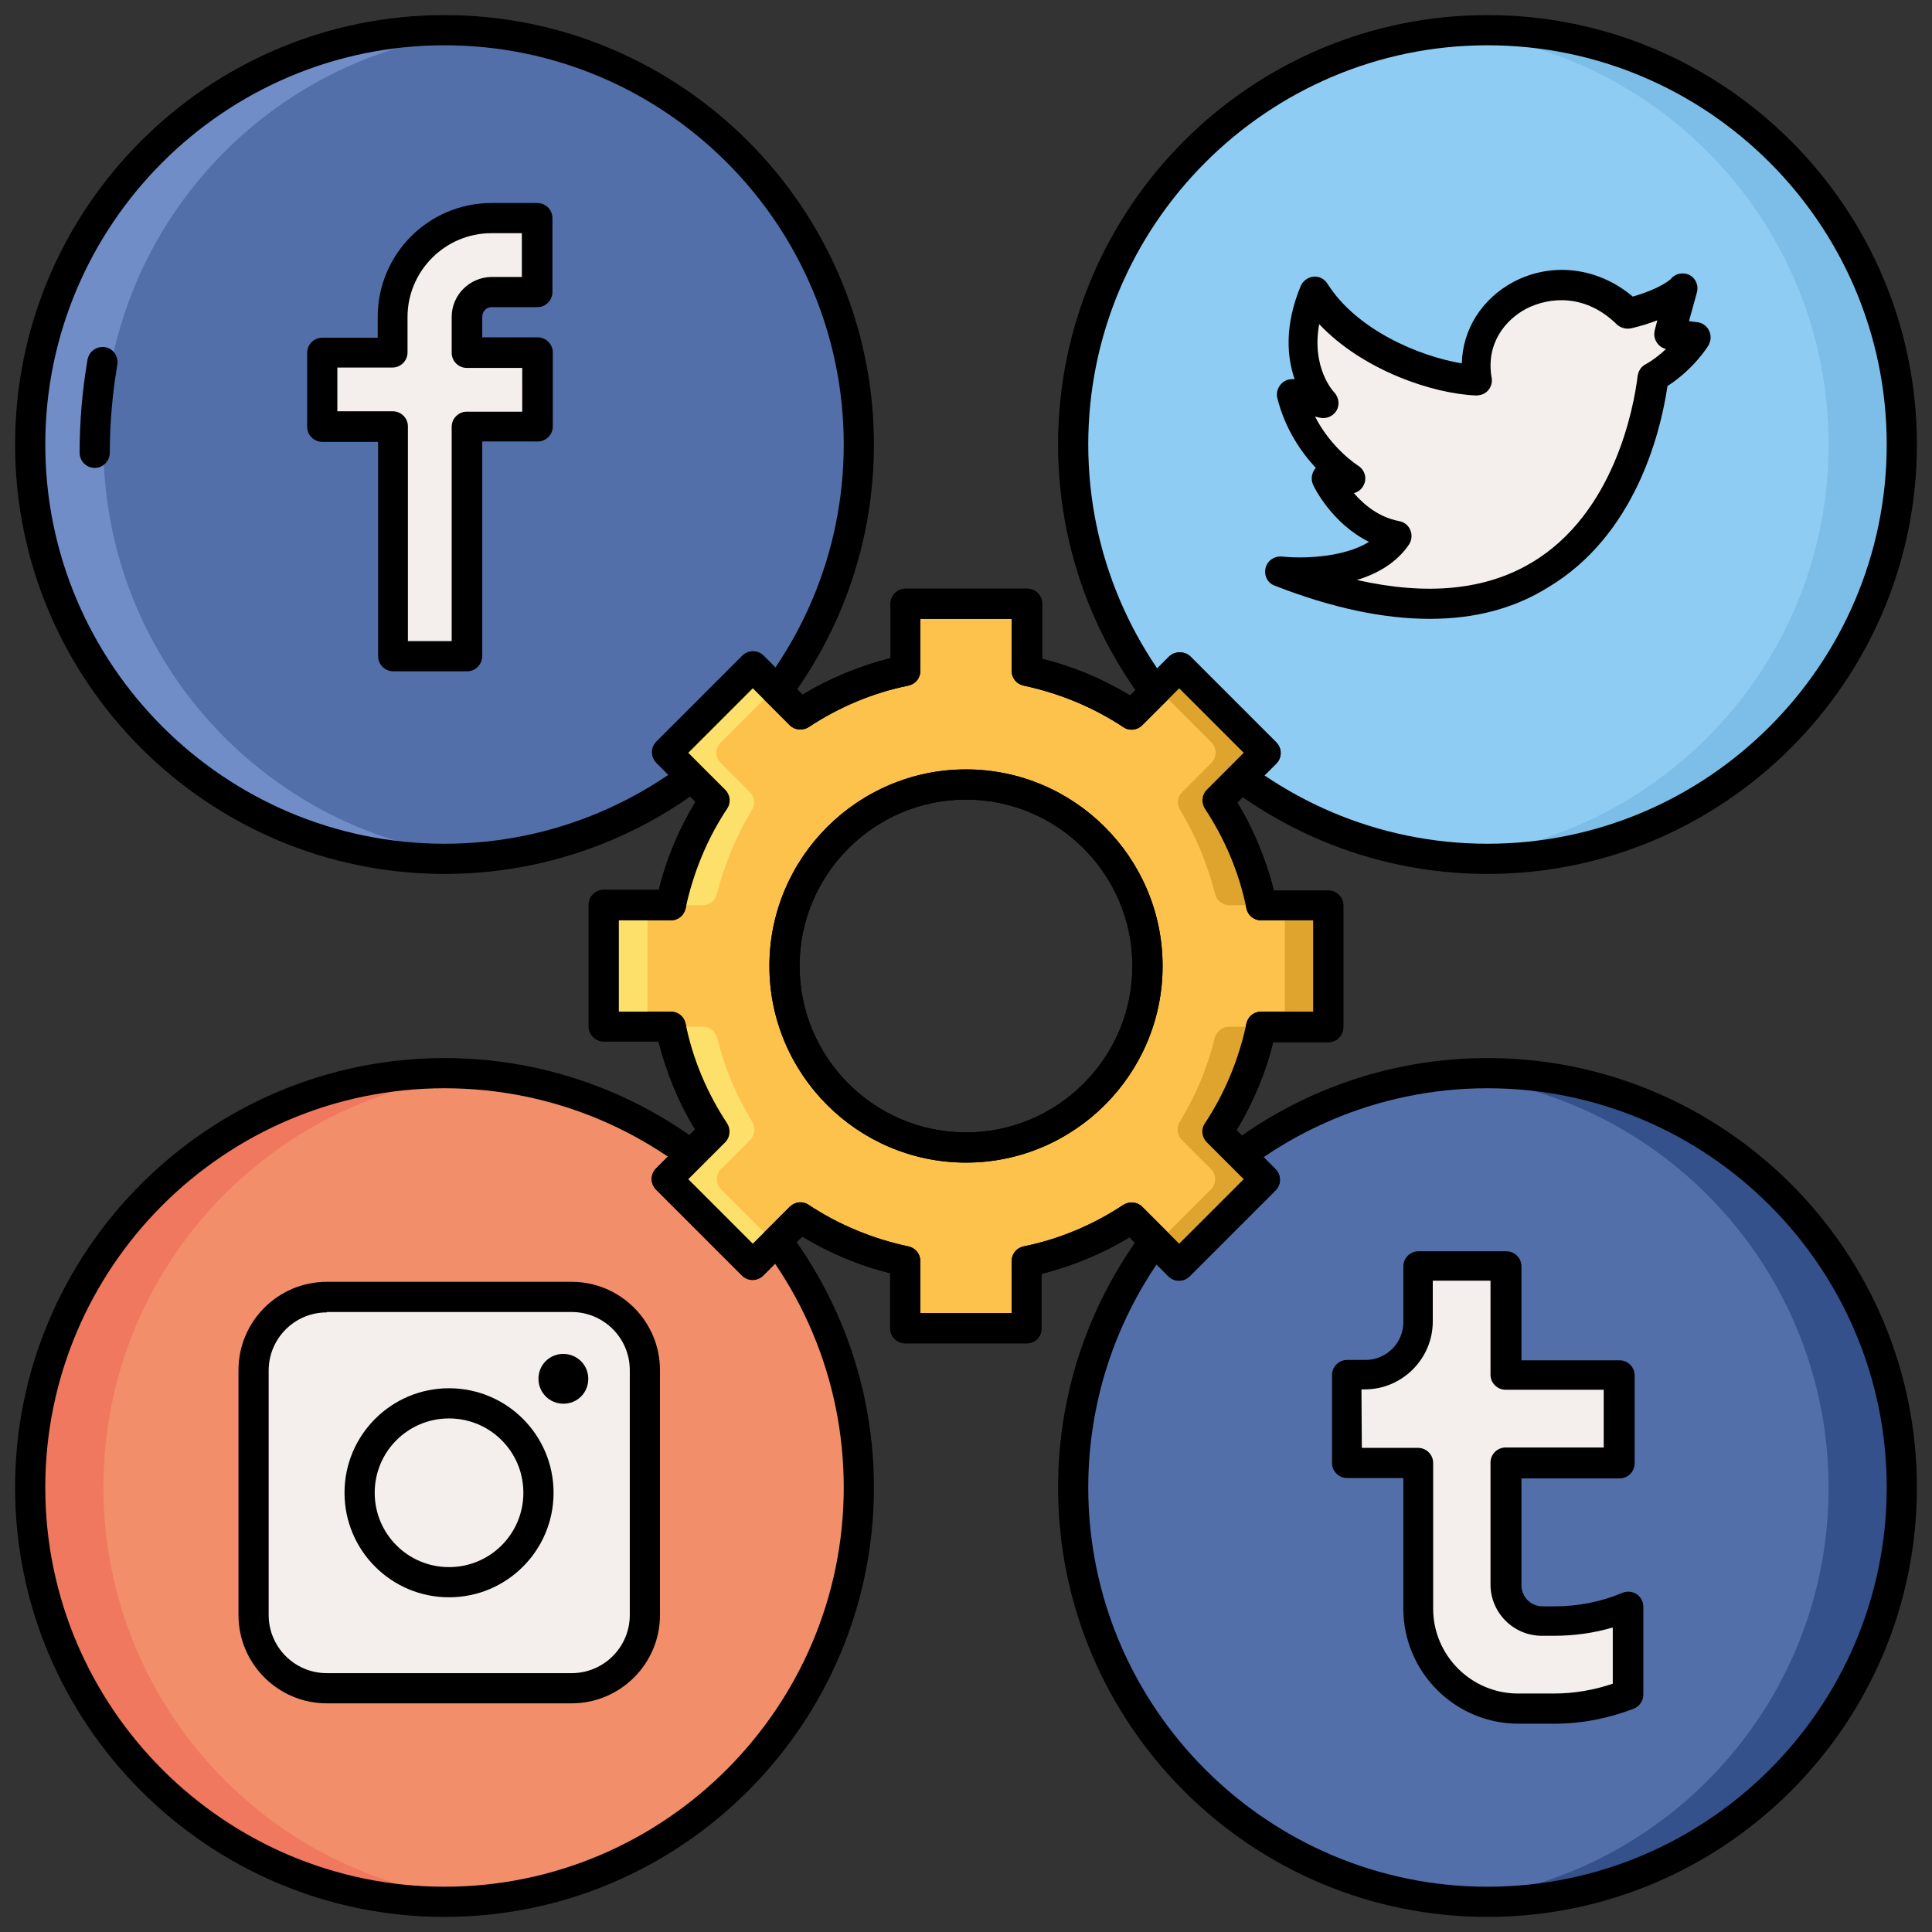 <?xml version="1.0" encoding="utf-8"?>
<!-- Generator: Adobe Illustrator 24.2.1, SVG Export Plug-In . SVG Version: 6.00 Build 0)  -->
<svg version="1.1" id="Layer_1" xmlns="http://www.w3.org/2000/svg" xmlns:xlink="http://www.w3.org/1999/xlink" x="0px" y="0px"
	 viewBox="0 0 512 512" style="enable-background:new 0 0 512 512;" xml:space="preserve">
<rect x="0" y="0" width="512" height="512" fill="#333333" stroke="none"/>
<style type="text/css">
	.st0{fill:#526FAA;}
	.st1{fill:#8ECCF3;}
	.st2{fill:#F28E69;}
	.st3{fill:#F4EFED;}
	.st4{fill:#7CBEE8;}
	.st5{fill:#34518C;}
	.st6{fill:#EF785E;}
	.st7{fill:#708DC8;}
	.st8{fill:#FCC24C;}
	.st9{fill:#DEA42E;}
	.st10{fill:#FCE06A;}
</style>
<g>
	<circle class="st0" cx="394.2" cy="394.2" r="109.8"/>
	<circle class="st1" cx="394.2" cy="117.8" r="109.8"/>
	<circle class="st2" cx="117.8" cy="394.2" r="109.8"/>
	<path class="st3" d="M151.5,447.4H86.6c-10.7,0-19.4-8.7-19.4-19.4v-64.9c0-10.7,8.7-19.4,19.4-19.4h64.9
		c10.7,0,19.4,8.7,19.4,19.4V428C170.9,438.7,162.2,447.4,151.5,447.4z"/>
	<circle class="st0" cx="117.8" cy="117.8" r="109.8"/>
	<path class="st3" d="M130.3,77.5h12.1V57.8h-12.1c-14.4,0-26.2,11.8-26.2,26.2v9.4H85.4v19.6h18.7v60.8h19.6v-60.8h18.7V93.5h-18.7
		V84C123.8,80.4,126.7,77.5,130.3,77.5z"/>
	<path d="M123.8,177.9h-19.6c-2.2,0-4-1.8-4-4v-56.8H85.4c-2.2,0-4-1.8-4-4V93.5c0-2.2,1.8-4,4-4h14.7V84
		c0-16.7,13.5-30.2,30.2-30.2h12.1c2.2,0,4,1.8,4,4v19.6c0,2.2-1.8,4-4,4h-12.1c-1.4,0-2.5,1.1-2.5,2.6v5.4h14.7c2.2,0,4,1.8,4,4
		v19.6c0,2.2-1.8,4-4,4h-14.7v56.8C127.8,176.1,126,177.9,123.8,177.9C123.8,177.9,123.8,177.9,123.8,177.9z M108.1,169.9h11.6
		v-56.8c0-2.2,1.8-4,4-4h14.7V97.5h-14.7c-2.2,0-4-1.8-4-4V84c0-5.8,4.7-10.5,10.5-10.6h8.1V61.8h-8.1c-12.2,0-22.2,10-22.2,22.2
		v9.4c0,2.2-1.8,4-4,4H89.4v11.6h14.7c2.2,0,4,1.8,4,4L108.1,169.9L108.1,169.9z"/>
	<path class="st4" d="M394.2,8c-3.3,0-6.5,0.2-9.7,0.4c56.1,4.9,100.1,52,100.1,109.4s-44,104.5-100.1,109.4
		c3.2,0.3,6.4,0.4,9.7,0.4c60.6,0,109.8-49.2,109.8-109.8S454.8,8,394.2,8z"/>
	<path class="st5" d="M394.2,284.4c-3.3,0-6.5,0.2-9.7,0.5c56.1,4.9,100.1,52,100.1,109.4s-44,104.5-100.1,109.4
		c3.2,0.3,6.4,0.5,9.7,0.5c60.6,0,109.8-49.2,109.8-109.8C504,333.5,454.8,284.4,394.2,284.4L394.2,284.4z"/>
	<path class="st6" d="M117.8,504c3.3,0,6.5-0.2,9.7-0.5c-56.1-4.9-100.1-52-100.1-109.4s44-104.5,100.1-109.4
		c-3.2-0.3-6.5-0.4-9.7-0.5C57.2,284.4,8,333.5,8,394.2S57.2,504,117.8,504z"/>
	<path class="st7" d="M117.8,227.6c3.3,0,6.5-0.2,9.7-0.4c-56.1-4.9-100.1-52-100.1-109.4S71.4,13.4,127.5,8.4
		C124.3,8.2,121,8,117.8,8C57.2,8,8,57.2,8,117.8C8,178.5,57.2,227.6,117.8,227.6z"/>
	<path class="st3" d="M339.2,151.5c0,0,22.6,2.7,31-9.5c-12.7-2.5-18.7-15.2-18.7-15.2h6.5c0,0-12-7.2-15.7-22.2l8.7,2.2
		c0,0-10.5-10.5-2.7-29.4c9.2,14.7,30.4,22.9,43.4,23.4c-3.7-20.7,22.7-34.6,39.9-17.7c11-2.7,14.2-6.5,14.2-6.5l-3.2,12l6.7,1
		c0,0-4,6.5-11.2,10.5C434.8,125.3,416,181.3,339.2,151.5L339.2,151.5z"/>
	<path d="M378.9,164c-12.3,0-26-2.9-41.1-8.8c-1.9-0.7-2.9-2.7-2.4-4.7c0.5-2,2.4-3.2,4.4-3c4.6,0.5,15.9,0.5,23-3.9
		c-9.9-4.9-14.6-14.6-14.8-15.1c-0.7-1.5-0.4-3.3,0.7-4.5c-3.8-4.1-8.1-10.2-10.2-18.5c-0.5-2.1,0.8-4.3,2.9-4.9
		c0.5-0.1,1.1-0.2,1.7-0.1c-2-5.7-2.8-14.1,1.6-24.7c0.6-1.4,1.9-2.3,3.4-2.5c1.5-0.1,2.9,0.6,3.7,1.9c7.7,12.2,24.2,19.2,35.6,21.1
		c0.2-9,5.3-17.1,13.7-21.6c10.3-5.4,22.5-3.8,31.6,3.9c7.6-2.2,10.2-4.7,10.2-4.8c1.2-1.4,3.2-1.7,4.9-0.9c1.6,0.9,2.4,2.8,1.9,4.6
		l-2.1,7.6l2.3,0.3c2.2,0.3,3.7,2.4,3.4,4.6c-0.1,0.5-0.3,1-0.5,1.5c-0.2,0.3-4,6.4-10.9,10.8c-1.9,12.8-8.7,39.7-31.7,53.4
		C401,161.4,390.6,164,378.9,164L378.9,164z M359.6,153.7c18.6,4.2,34.1,2.7,46.3-4.6c21.9-13,27.1-41.2,28.1-49.5
		c0.2-1.3,0.9-2.4,2-3c2-1.1,3.8-2.5,5.5-4.1c-2.1-0.5-3.5-2.7-3-4.8c0,0,0-0.1,0-0.1l0.7-2.7c-1.9,0.7-4.2,1.5-6.9,2.1
		c-1.4,0.3-2.8-0.1-3.8-1c-8.2-8.1-17.7-7.4-24-4.2c-5.5,2.9-10.8,9.2-9.2,18.3c0.4,2.2-1.1,4.3-3.2,4.6c-0.3,0.1-0.6,0.1-0.9,0.1
		c-11.3-0.4-30-6.6-41.6-18.9c-2.1,11.5,3.7,17.8,4,18.1c1.2,1.3,1.5,3.3,0.6,4.8c-0.9,1.5-2.7,2.3-4.4,1.9l-1.3-0.3
		c4.4,8.6,11.3,12.9,11.4,13c1.9,1.2,2.5,3.6,1.3,5.5c-0.5,0.9-1.4,1.5-2.4,1.8c2.6,3,6.6,6.4,12,7.4c2.2,0.4,3.6,2.5,3.2,4.7
		c-0.1,0.5-0.3,1.1-0.6,1.5C370.1,149.2,364.9,152.1,359.6,153.7L359.6,153.7z M117.8,508C55.1,508,4,456.9,4,394.2
		s51.1-113.8,113.8-113.8s113.8,51.1,113.8,113.8S180.6,508,117.8,508z M117.8,288.4C59.5,288.4,12,335.8,12,394.2
		C12,452.5,59.5,500,117.8,500c58.3,0,105.8-47.5,105.8-105.8C223.6,335.8,176.2,288.4,117.8,288.4L117.8,288.4z M117.8,231.6
		C55.1,231.6,4,180.6,4,117.8S55.1,4,117.8,4s113.8,51.1,113.8,113.8S180.6,231.6,117.8,231.6z M117.8,12C59.5,12,12,59.5,12,117.8
		c0,58.3,47.5,105.8,105.8,105.8c58.3,0,105.8-47.5,105.8-105.8C223.6,59.5,176.2,12,117.8,12z"/>
	<path d="M25.1,124c-2.2,0-4-1.8-4-4c0-8.3,0.7-16.6,2.1-24.7c0.4-2.2,2.4-3.6,4.6-3.3s3.6,2.4,3.3,4.6c-1.3,7.7-2,15.5-2,23.3
		C29.1,122.2,27.3,124,25.1,124z M394.2,231.6c-62.8,0-113.8-51.1-113.8-113.8S331.4,4,394.2,4S508,55.1,508,117.8
		S456.9,231.6,394.2,231.6z M394.2,12c-58.3,0-105.8,47.5-105.8,105.8c0,58.3,47.5,105.8,105.8,105.8c58.3,0,105.8-47.5,105.8-105.8
		C500,59.5,452.5,12,394.2,12z M394.2,508c-62.8,0-113.8-51.1-113.8-113.8s51.1-113.8,113.8-113.8S508,331.4,508,394.2
		S456.9,508,394.2,508z M394.2,288.4c-58.3,0-105.8,47.5-105.8,105.8c0,58.3,47.5,105.8,105.8,105.8c58.3,0,105.8-47.5,105.8-105.8
		C500,335.8,452.5,288.4,394.2,288.4L394.2,288.4z"/>
	<path class="st3" d="M408.7,429.6c-5.3,0-9.6-4.3-9.6-9.6v-32.3h30v-23.3h-30v-28.9h-23.3v14.8c0,7.7-6.3,14-14,14h-4.9v23.3h18.9
		v38.6c0,14.7,11.9,26.5,26.5,26.5h9.5c6.7,0,13.4-1.3,19.6-3.9v-23.3c-6.2,2.6-12.8,3.9-19.6,3.9L408.7,429.6L408.7,429.6z"/>
	<path d="M411.9,456.8h-9.5c-16.8,0-30.5-13.7-30.5-30.5v-34.6h-14.9c-2.2,0-4-1.8-4-4v-23.3c0-2.2,1.8-4,4-4h4.9
		c5.5,0,10-4.5,10-10v-14.8c0-2.2,1.8-4,4-4h23.3c2.2,0,4,1.8,4,4v24.9h26c2.2,0,4,1.8,4,4v23.3c0,2.2-1.8,4-4,4h-26v28.3
		c0,3.1,2.5,5.6,5.6,5.6h3.2c6.2,0,12.3-1.2,18-3.6c2-0.8,4.4,0.1,5.2,2.2c0.2,0.5,0.3,1,0.3,1.5v23.3c0,1.6-1,3.1-2.5,3.7
		C426.3,455.4,419.1,456.8,411.9,456.8L411.9,456.8z M360.9,383.7h14.9c2.2,0,4,1.8,4,4v38.6c0,12.4,10.1,22.5,22.5,22.5h9.5
		c5.3,0,10.6-0.9,15.6-2.6v-14.9c-5.1,1.5-10.3,2.2-15.6,2.2h-3.2c-7.5,0-13.6-6.1-13.6-13.6v-32.3c0-2.2,1.8-4,4-4h26v-15.3h-26
		c-2.2,0-4-1.8-4-4v-24.9h-15.3v10.8c0,9.9-8.1,18-18,18h-0.9L360.9,383.7z M151.5,451.4H86.6c-12.9,0-23.4-10.5-23.4-23.4v-64.9
		c0-12.9,10.5-23.4,23.4-23.4h64.9c12.9,0,23.4,10.5,23.4,23.4V428C174.9,440.9,164.4,451.4,151.5,451.4z M86.6,347.8
		c-8.5,0-15.4,6.9-15.4,15.4V428c0,8.5,6.9,15.4,15.4,15.4h64.9c8.5,0,15.4-6.9,15.4-15.4v-64.9c0-8.5-6.9-15.4-15.4-15.4H86.6z"/>
	<path d="M119,423.3c-15.3,0-27.7-12.4-27.7-27.7s12.4-27.7,27.7-27.7s27.7,12.4,27.7,27.7S134.3,423.3,119,423.3z M119,375.9
		c-10.9,0-19.7,8.8-19.7,19.7c0,10.9,8.8,19.7,19.7,19.7c10.9,0,19.7-8.8,19.7-19.7C138.7,384.7,129.9,375.9,119,375.9z
		 M149.3,358.8c3.6,0,6.6,2.9,6.6,6.6s-2.9,6.6-6.6,6.6c0,0,0,0,0,0c-3.6,0-6.6-2.9-6.6-6.6C142.7,361.7,145.6,358.8,149.3,358.8z"
		/>
	<path class="st8" d="M352,272.1v-32.2h-17.8c-2-9.9-6-19.4-11.5-27.8l12.6-12.6l-22.7-22.7l-12.6,12.6c-8.5-5.6-17.9-9.5-27.8-11.6
		V160h-32.2v17.8c-9.9,2-19.4,6-27.8,11.6l-12.6-12.6l-22.7,22.7l12.6,12.6c-5.6,8.5-9.5,17.9-11.6,27.8H160v32.2h17.8
		c2,9.9,6,19.4,11.6,27.8l-12.6,12.6l22.7,22.7l12.6-12.6c8.5,5.6,17.9,9.5,27.8,11.5V352h32.2v-17.8c9.9-2,19.4-6,27.8-11.5
		l12.6,12.6l22.7-22.7l-12.6-12.6c5.6-8.5,9.5-17.9,11.5-27.8L352,272.1z M256,304.1c-26.6,0-48.1-21.5-48.1-48.1
		s21.5-48.1,48.1-48.1c26.6,0,48.1,21.5,48.1,48.1S282.6,304.1,256,304.1z"/>
	<path d="M272.1,356h-32.2c-2.2,0-4-1.8-4-4v-14.6c-8.2-2-16-5.3-23.3-9.7l-10.3,10.3c-1.6,1.6-4.1,1.6-5.7,0l-22.7-22.7
		c-1.6-1.6-1.6-4.1,0-5.7l10.3-10.3c-4.4-7.2-7.6-15.1-9.7-23.3H160c-2.2,0-4-1.8-4-4v-32.2c0-2.2,1.8-4,4-4h14.6
		c2-8.2,5.3-16,9.7-23.3l-10.3-10.3c-1.6-1.6-1.6-4.1,0-5.7l22.7-22.7c1.6-1.6,4.1-1.6,5.7,0l10.3,10.3c7.2-4.4,15.1-7.6,23.3-9.7
		V160c0-2.2,1.8-4,4-4h32.2c2.2,0,4,1.8,4,4v14.6c8.2,2,16,5.3,23.3,9.7l10.3-10.3c1.5-1.5,4.2-1.5,5.7,0l22.7,22.7
		c1.6,1.6,1.6,4.1,0,5.7l-10.3,10.3c4.4,7.2,7.6,15.1,9.7,23.3H352c2.2,0,4,1.8,4,4v32.2c0,2.2-1.8,4-4,4h-14.6
		c-2,8.2-5.3,16-9.7,23.3l10.3,10.3c1.6,1.6,1.6,4.1,0,5.7l-22.7,22.7c-1.6,1.6-4.1,1.6-5.7,0l-10.3-10.3
		c-7.2,4.4-15.1,7.6-23.3,9.7V352C276.1,354.2,274.3,356,272.1,356L272.1,356z M243.9,348h24.2v-13.8c0-1.9,1.3-3.5,3.2-3.9
		c9.4-1.9,18.4-5.7,26.4-11c1.6-1,3.7-0.8,5,0.5l9.8,9.8l17.1-17.1l-9.8-9.8c-1.3-1.3-1.6-3.4-0.5-5c5.3-8,9-17,11-26.4
		c0.4-1.9,2-3.2,3.9-3.2H348v-24.2h-13.8c-1.9,0-3.5-1.3-3.9-3.2c-1.9-9.4-5.7-18.4-11-26.4c-1-1.6-0.8-3.7,0.5-5l9.8-9.8
		l-17.1-17.1l-9.8,9.8c-1.3,1.3-3.4,1.6-5,0.5c-8-5.3-17-9-26.4-11c-1.9-0.4-3.2-2-3.2-3.9V164h-24.2v13.8c0,1.9-1.3,3.5-3.2,3.9
		c-9.4,1.9-18.4,5.7-26.4,11c-1.6,1-3.7,0.8-5-0.5l-9.8-9.8l-17.1,17.1l9.8,9.8c1.3,1.3,1.6,3.4,0.5,5c-5.3,8-9,17-11,26.4
		c-0.4,1.9-2,3.2-3.9,3.2H164v24.2h13.8c1.9,0,3.5,1.3,3.9,3.2c1.9,9.4,5.7,18.4,11,26.4c1,1.6,0.8,3.7-0.5,5l-9.8,9.8l17.1,17.1
		l9.8-9.8c1.3-1.3,3.4-1.6,5-0.5c8,5.3,17,9,26.4,11c1.9,0.4,3.2,2,3.2,3.9L243.9,348L243.9,348z M256,308.1
		c-28.7,0-52.1-23.4-52.1-52.1s23.4-52.1,52.1-52.1s52.1,23.4,52.1,52.1S284.7,308.1,256,308.1z M256,211.9
		c-24.3,0-44.1,19.8-44.1,44.1s19.8,44.1,44.1,44.1s44.1-19.8,44.1-44.1S280.3,211.9,256,211.9L256,211.9z"/>
	<path class="st9" d="M321,202.2l-7.7,7.7c-1.3,1.3-1.5,3.2-0.6,4.7c4.2,6.9,7.3,14.4,9.3,22.3c0.4,1.7,2,3,3.8,3h8.5
		c-2-9.9-6-19.4-11.5-27.8l12.6-12.6l-22.7-22.7l-5.8,5.8l14.2,14.2C322.5,198.3,322.5,200.7,321,202.2L321,202.2z M340.4,239.9H352
		v32.2h-11.5V239.9z M334.2,272.1h-8.5c-1.8,0-3.3,1.3-3.8,3c-1.9,7.9-5.1,15.4-9.3,22.3c-0.9,1.5-0.6,3.5,0.6,4.7l7.7,7.7
		c1.5,1.5,1.5,3.9,0,5.4c0,0,0,0,0,0l-14.2,14.2l5.8,5.8l22.7-22.7l-12.6-12.6C328.2,291.5,332.2,282,334.2,272.1L334.2,272.1z"/>
	<path class="st10" d="M191,202.2l7.7,7.7c1.3,1.3,1.5,3.2,0.6,4.7c-4.2,6.9-7.3,14.4-9.3,22.3c-0.4,1.7-2,3-3.8,3h-8.5
		c2-9.9,6-19.4,11.6-27.8l-12.6-12.6l22.7-22.7l5.8,5.8L191,196.8C189.5,198.3,189.5,200.7,191,202.2L191,202.2z M160,239.9h11.6
		v32.2H160V239.9z M177.8,272.1h8.5c1.8,0,3.3,1.3,3.8,3c1.9,7.9,5.1,15.4,9.3,22.3c0.9,1.5,0.6,3.5-0.6,4.7l-7.7,7.7
		c-1.5,1.5-1.5,3.9,0,5.4c0,0,0,0,0,0l14.2,14.2l-5.8,5.8l-22.7-22.7l12.6-12.6C183.8,291.5,179.8,282,177.8,272.1L177.8,272.1z"/>
	<path d="M272.1,356h-32.2c-2.2,0-4-1.8-4-4v-14.6c-8.2-2-16-5.3-23.3-9.7l-10.3,10.3c-1.6,1.6-4.1,1.6-5.7,0l-22.7-22.7
		c-1.6-1.6-1.6-4.1,0-5.7l10.3-10.3c-4.4-7.2-7.6-15.1-9.7-23.3H160c-2.2,0-4-1.8-4-4v-32.2c0-2.2,1.8-4,4-4h14.6
		c2-8.2,5.3-16,9.7-23.3l-10.3-10.3c-1.6-1.6-1.6-4.1,0-5.7l22.7-22.7c1.6-1.6,4.1-1.6,5.7,0l10.3,10.3c7.2-4.4,15.1-7.6,23.3-9.7
		V160c0-2.2,1.8-4,4-4h32.2c2.2,0,4,1.8,4,4v14.6c8.2,2,16,5.3,23.3,9.7l10.3-10.3c1.5-1.5,4.2-1.5,5.7,0l22.7,22.7
		c1.6,1.6,1.6,4.1,0,5.7l-10.3,10.3c4.4,7.2,7.6,15.1,9.7,23.3H352c2.2,0,4,1.8,4,4v32.2c0,2.2-1.8,4-4,4h-14.6
		c-2,8.2-5.3,16-9.7,23.3l10.3,10.3c1.6,1.6,1.6,4.1,0,5.7l-22.7,22.7c-1.6,1.6-4.1,1.6-5.7,0l-10.3-10.3
		c-7.2,4.4-15.1,7.6-23.3,9.7V352C276.1,354.2,274.3,356,272.1,356L272.1,356z M243.9,348h24.2v-13.8c0-1.9,1.3-3.5,3.2-3.9
		c9.4-1.9,18.4-5.7,26.4-11c1.6-1,3.7-0.8,5,0.5l9.8,9.8l17.1-17.1l-9.8-9.8c-1.3-1.3-1.6-3.4-0.5-5c5.3-8,9-17,11-26.4
		c0.4-1.9,2-3.2,3.9-3.2H348v-24.2h-13.8c-1.9,0-3.5-1.3-3.9-3.2c-1.9-9.4-5.7-18.4-11-26.4c-1-1.6-0.8-3.7,0.5-5l9.8-9.8
		l-17.1-17.1l-9.8,9.8c-1.3,1.3-3.4,1.6-5,0.5c-8-5.3-17-9-26.4-11c-1.9-0.4-3.2-2-3.2-3.9V164h-24.2v13.8c0,1.9-1.3,3.5-3.2,3.9
		c-9.4,1.9-18.4,5.7-26.4,11c-1.6,1-3.7,0.8-5-0.5l-9.8-9.8l-17.1,17.1l9.8,9.8c1.3,1.3,1.6,3.4,0.5,5c-5.3,8-9,17-11,26.4
		c-0.4,1.9-2,3.2-3.9,3.2H164v24.2h13.8c1.9,0,3.5,1.3,3.9,3.2c1.9,9.4,5.7,18.4,11,26.4c1,1.6,0.8,3.7-0.5,5l-9.8,9.8l17.1,17.1
		l9.8-9.8c1.3-1.3,3.4-1.6,5-0.5c8,5.3,17,9,26.4,11c1.9,0.4,3.2,2,3.2,3.9L243.9,348L243.9,348z M256,308.1
		c-28.7,0-52.1-23.4-52.1-52.1s23.4-52.1,52.1-52.1s52.1,23.4,52.1,52.1S284.7,308.1,256,308.1z M256,211.9
		c-24.3,0-44.1,19.8-44.1,44.1s19.8,44.1,44.1,44.1s44.1-19.8,44.1-44.1S280.3,211.9,256,211.9L256,211.9z"/>
</g>
</svg>
